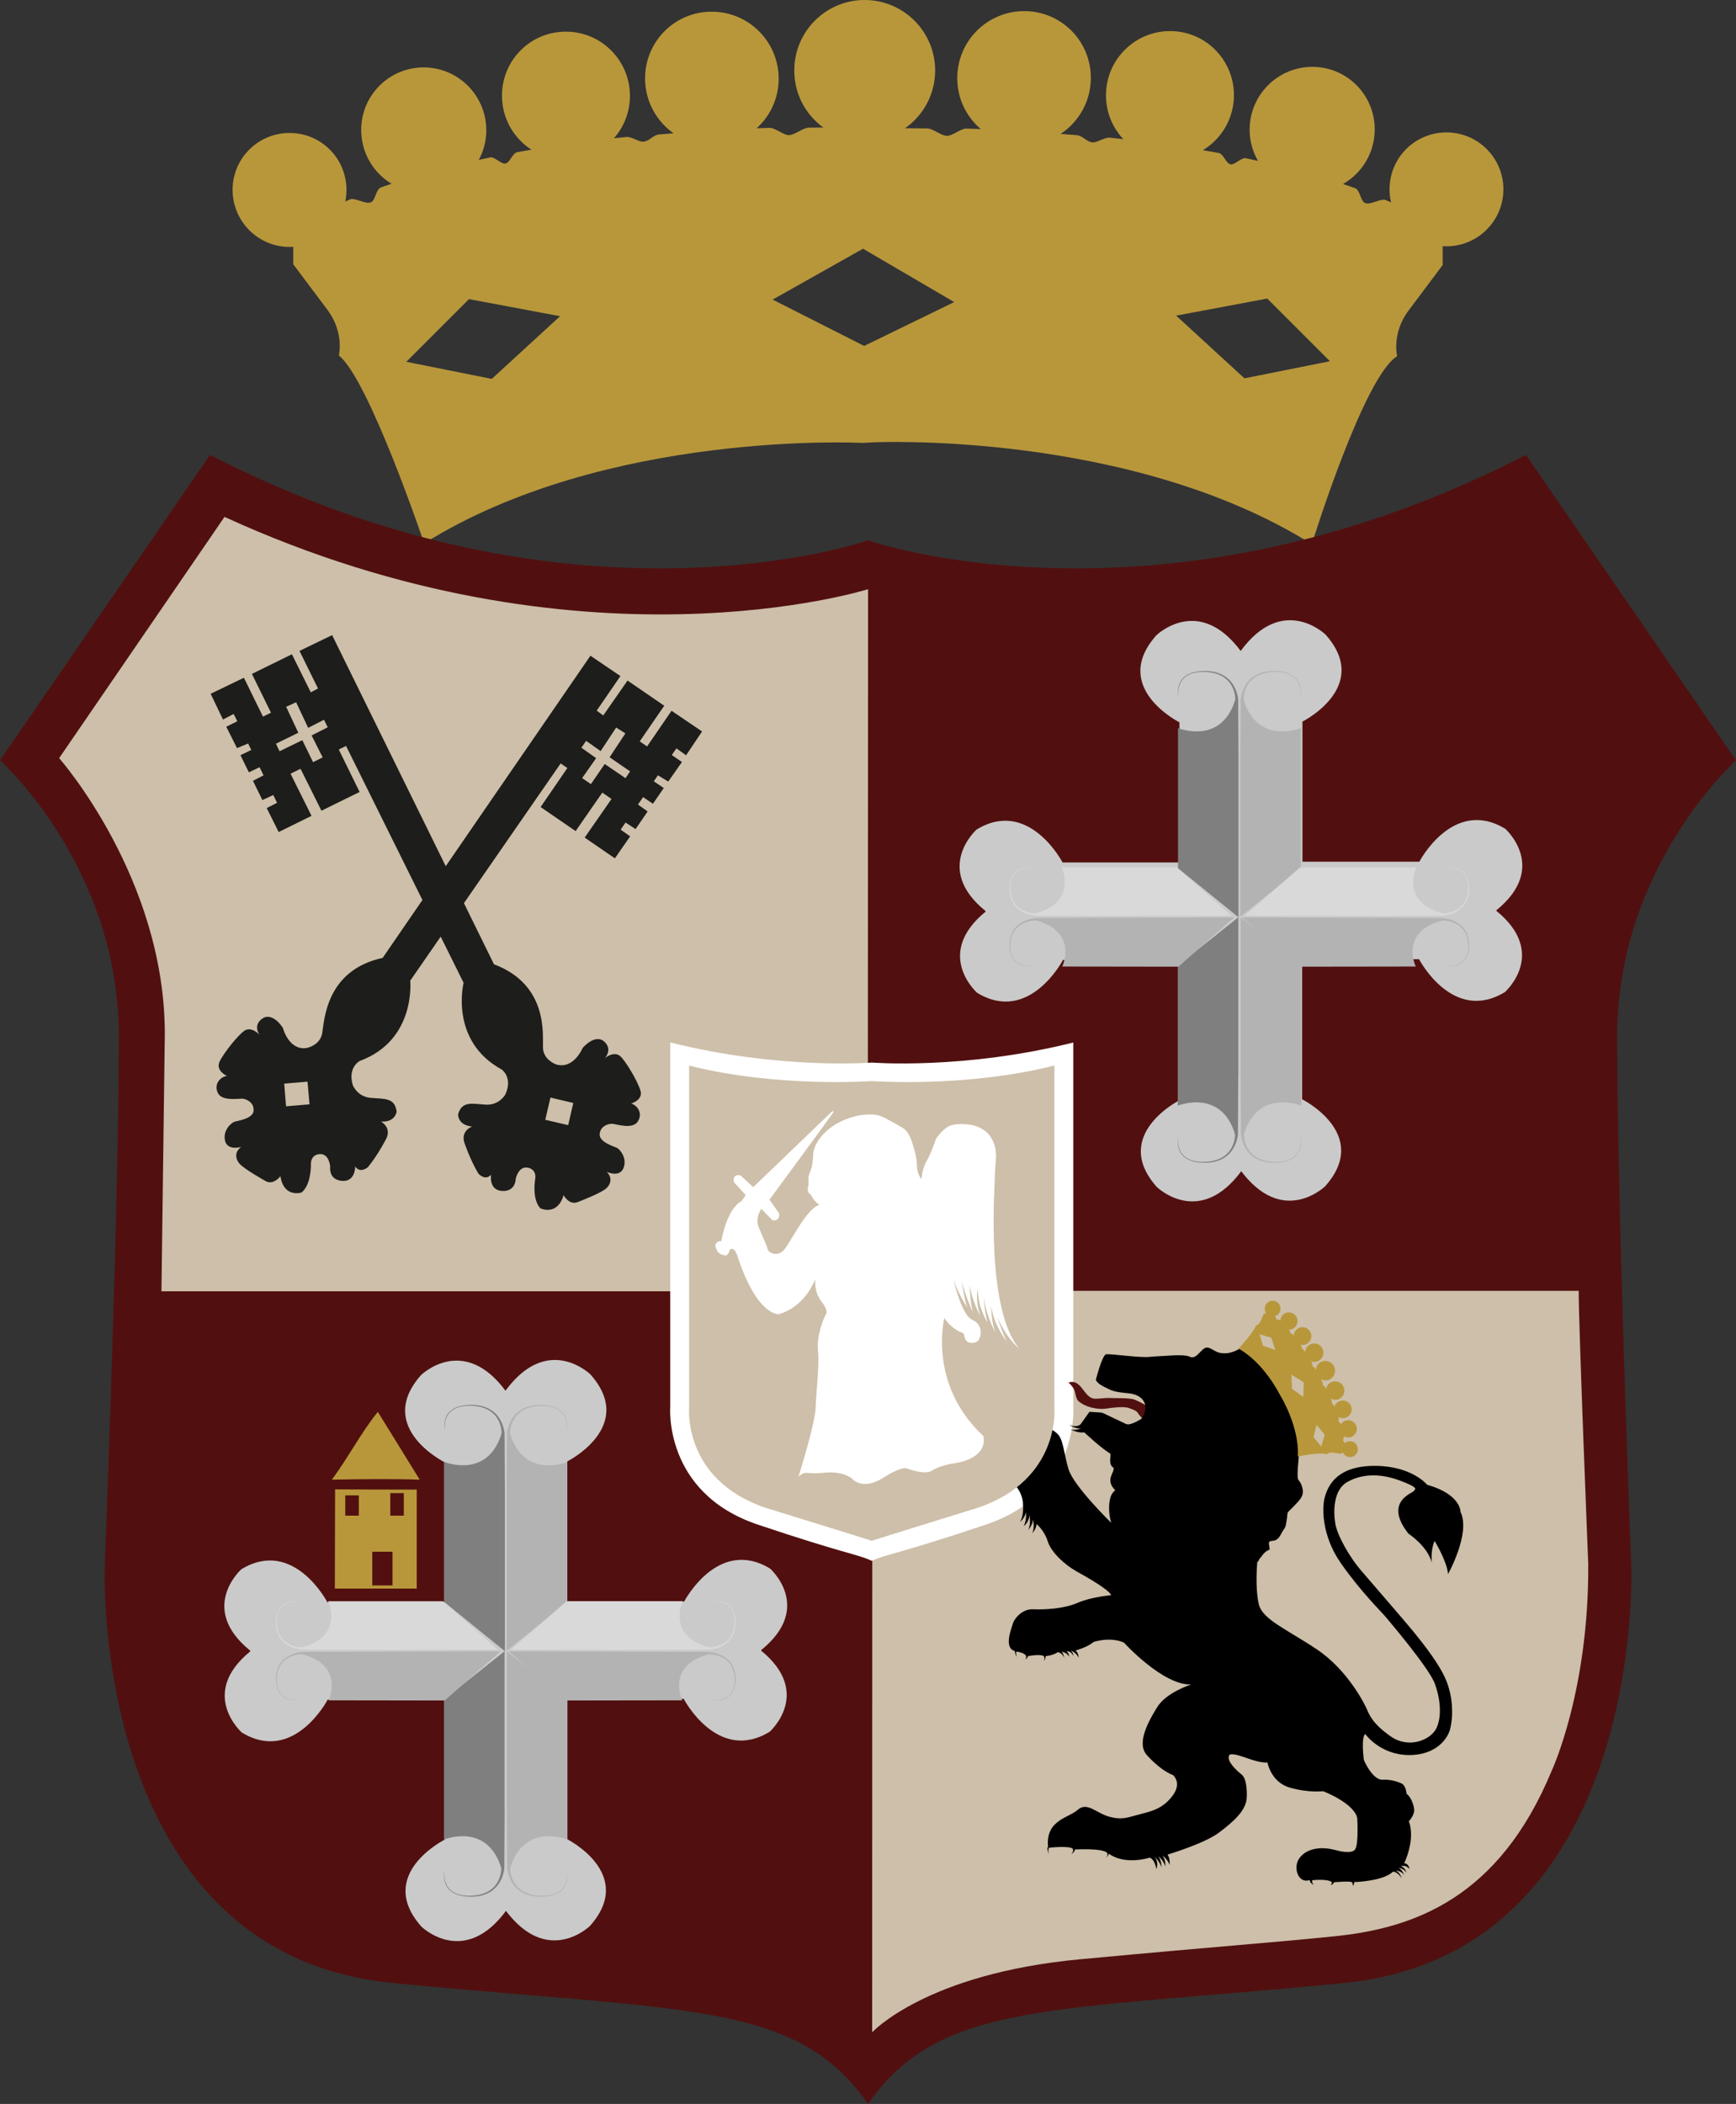 <svg xmlns="http://www.w3.org/2000/svg" id="Layer_2" data-name="Layer 2" viewBox="0 0 216.66 262.5"><rect x="0" y="0" width="216.66" height="262.5" fill="#333333" stroke="none"/><defs><style>      .cls-1 {        fill: #fff;      }      .cls-2 {        fill: #a5a5a5;      }      .cls-3 {        fill: #cacaca;      }      .cls-4 {        fill: #b8973b;      }      .cls-5 {        fill: #51100f;      }      .cls-6 {        fill: #b3b3b3;      }      .cls-7 {        fill: #7f7f7f;      }      .cls-8 {        fill: #d9d9d9;      }      .cls-9 {        fill: #1d1d1b;      }      .cls-10 {        fill: #cdbfa9;      }    </style></defs><g id="Laag_1" data-name="Laag 1"><path class="cls-4" d="m172.95,24.96c-.58-.25-1.89.64-2.56.38-.63-.24-.6-1.63-1.31-1.88-3.53-1.25-8.03-2.56-13.65-3.73-.46-.09-1.36.87-1.83.78-.64-.13-.86-1.31-1.53-1.43-4.01-.73-8.52-1.38-13.58-1.9-.63-.06-1.61.64-2.13.59-.8-.08-1.18-.84-2.01-.91-4.18-.34-8.88-.69-13.78-.82-.64,0-1.72.92-2.37.91-.81-.02-1.72-.93-2.55-.93-2.28-.03-3.81-.03-6.13,0l-1.87-.09c-2.62-.04-4.2-.04-6.65-.01-.83.01-1.74.92-2.55.94-.66.01-1.74-.93-2.37-.91-4.89.13-9.59.47-13.77.82-.83.06-1.21.84-2.01.91-.53.05-1.51-.66-2.13-.59-5.06.51-9.57,1.16-13.59,1.89-.67.13-.88,1.3-1.52,1.43-.47.09-1.38-.87-1.83-.78-5.62,1.17-10.12,2.48-13.65,3.74-.71.25-.68,1.63-1.31,1.88-.66.26-1.98-.62-2.56-.38-5.06,2.15-7.11,3.84-7.11,3.84v4.26l4.27,5.69c2.13,2.85,1.42,5.69,1.42,5.69,3.74,2.95,10.65,23.44,10.65,23.44,22.74-14.21,54.71-12.53,54.71-12.53l1.36-.07s31.97-1.52,54.71,12.7c0,0,6.46-20.89,10.65-23.45,0,0-.71-2.85,1.42-5.69l4.26-5.68v-4.27s-2.04-1.69-7.11-3.84Zm-111.58,22.31l-10.66-2.13,7.82-7.82,11.37,2.13-8.52,7.82Zm46.48-4.11l-11.42-5.78,11.28-6.35,11.38,6.66-11.24,5.47Zm47.46,4.04l-8.52-7.82,11.37-2.13,7.82,7.82-10.66,2.13Z"></path><g><path class="cls-4" d="m43.24,23.69c0,3.93-3.18,7.12-7.1,7.12s-7.11-3.19-7.11-7.12,3.17-7.1,7.11-7.1,7.1,3.18,7.1,7.1Z"></path><path class="cls-4" d="m116.71,8.79c0,4.86-3.93,8.79-8.8,8.79s-8.78-3.93-8.78-8.79,3.93-8.79,8.78-8.79,8.8,3.94,8.8,8.79Z"></path><path class="cls-4" d="m97.18,9.82c0,4.61-3.74,8.34-8.34,8.32-4.61,0-8.33-3.75-8.33-8.36s3.72-8.34,8.33-8.32c4.6,0,8.34,3.74,8.34,8.36Z"></path><path class="cls-4" d="m78.62,11.96c0,4.42-3.58,8-7.99,7.98-4.43-.01-7.98-3.59-7.98-8.01s3.55-7.99,7.98-7.98c4.41,0,7.99,3.59,7.99,8.01Z"></path><path class="cls-4" d="m60.69,16.24c0,4.32-3.5,7.81-7.81,7.8-4.32,0-7.8-3.51-7.8-7.83s3.49-7.8,7.8-7.8c4.31,0,7.81,3.52,7.81,7.83Z"></path><path class="cls-4" d="m173.42,23.62c0,3.93,3.17,7.11,7.1,7.11s7.11-3.19,7.11-7.11-3.18-7.1-7.11-7.1-7.1,3.18-7.1,7.1Z"></path><path class="cls-4" d="m119.47,9.75c0,4.61,3.73,8.34,8.34,8.32,4.61,0,8.33-3.75,8.33-8.36s-3.72-8.34-8.33-8.32c-4.6,0-8.34,3.74-8.34,8.36Z"></path><path class="cls-4" d="m138.03,11.89c0,4.42,3.58,8,7.99,7.98,4.42,0,7.98-3.59,7.98-8s-3.56-8-7.98-7.99c-4.41,0-7.99,3.59-7.99,8.01Z"></path><path class="cls-4" d="m155.96,16.17c0,4.32,3.5,7.81,7.81,7.8,4.32,0,7.8-3.51,7.8-7.83s-3.48-7.8-7.8-7.8c-4.31.01-7.81,3.52-7.81,7.83Z"></path></g><path class="cls-5" d="m108.33,262.5c8.98-12.88,22.79-11.49,59.38-15.09,37.73-3.71,35.88-51.95,35.88-51.95,0,0-1.76-44.98-1.76-66.17s14.83-34.42,14.83-34.42l-26.22-38.12c-45.46,23.5-82.11,10.67-82.11,10.67h0s-36.65,12.83-82.11-10.67L0,94.86s14.83,13.24,14.83,34.42-1.76,66.17-1.76,66.17c0,0-1.85,48.25,35.88,51.95,36.61,3.6,50.4,2.19,59.38,15.09Z"></path><path class="cls-10" d="m108.34,73.51s-35.88,11.34-80.32-9.02l-20.64,30.1s13.19,14.91,13.19,34.41l-.42,32.11h88.15l.04-87.6Z"></path><path class="cls-10" d="m108.84,253.57s6.71-7.33,25.95-9.12c19.23-1.79,21.83-1.88,31.67-2.86,9.84-.98,20.58-4.65,27.2-20.67,0,0,4.65-9.93,4.56-25.77,0,0-1.22-30.17-1.19-34.1h-88.16l-.02,92.52Z"></path><path class="cls-3" d="m94.98,205.93c6.51,5.31,1.08,10.13,1.08,10.13-6.51,3.98-10.73-4.1-10.73-4.1h-14.59v17.48s8.68,4.34,2.89,10.85c0,0-5.3,5.19-10.61-2.05l.19.09c-5.3,7.24-10.61,2.05-10.61,2.05-5.79-6.51,2.89-10.85,2.89-10.85v-17.48h-14.59s-4.22,8.08-10.73,4.1c0,0-5.43-4.83,1.08-10.13l-.05-.1c-6.51-5.3-1.08-10.13-1.08-10.13,6.51-3.97,10.73,4.1,10.73,4.1h14.59v-17.48s-8.68-4.34-2.89-10.85c0,0,5.3-5.19,10.61,2.05l-.08-.09c5.31-7.23,10.61-2.04,10.61-2.04,5.78,6.51-2.89,10.85-2.89,10.85v17.48h14.59s4.21-8.07,10.73-4.1c0,0,5.43,4.82-1.08,10.13l-.05.1Z"></path><path class="cls-3" d="m186.75,113.64c6.51,5.3,1.08,10.13,1.08,10.13-6.52,3.98-10.73-4.1-10.73-4.1h-14.59v17.48s8.67,4.34,2.88,10.85c0,0-5.3,5.19-10.61-2.05l.2.09c-5.3,7.24-10.61,2.05-10.61,2.05-5.79-6.51,2.89-10.85,2.89-10.85v-17.48h-14.59s-4.21,8.08-10.73,4.1c0,0-5.43-4.82,1.08-10.13l-.06-.1c-6.5-5.3-1.08-10.13-1.08-10.13,6.52-3.98,10.73,4.1,10.73,4.1h14.59v-17.48s-8.67-4.34-2.89-10.85c0,0,5.3-5.19,10.61,2.05l-.09-.09c5.3-7.23,10.61-2.05,10.61-2.05,5.79,6.51-2.89,10.85-2.89,10.85v17.48h14.59s4.21-8.07,10.73-4.1c0,0,5.42,4.82-1.08,10.13l-.05.1Z"></path><path class="cls-1" d="m108.81,194.73c1.95-.87,3.31-.85,14.2-4.5,3.44-1.16,5.81-2.89,7.44-4.77,3.96-4.58,3.5-10.01,3.5-10.01v-45.38c-13.67,3.42-25.15,2.5-25.15,2.5h0s-11.49.92-25.15-2.51v45.38s-.92,10.8,10.94,14.78c10.89,3.66,12.26,3.63,14.2,4.51h.01Z"></path><path class="cls-9" d="m85.64,94.21l1.98-2.95-3.81-2.58-3.05,4.45-.92-.63,3.06-4.45-4.58-3.14-3.03,4.35-.82-.6,2.96-4.31-3.74-2.54-18.06,26.26-14.18-28.83-4.07,1.97,2.31,4.69-.9.48-2.36-4.75-4.99,2.45,2.38,4.84-1,.49-2.38-4.85-4.15,2,1.54,3.21,1.33-.69.46.91-1.38.68,1.34,2.67,1.39-.58.39.81-1.35.65,1.05,2.14,1.34-.64.49,1.02-1.32.68,1.18,2.4,1.35-.63.48.97-1.29.66,1.49,2.99,4.1-2.02-2.62-5.26,1.25-.61,2.61,5.23,4.76-2.34-2.6-5.3.91-.44,9.53,19.22-4.96,7.22c-7.13,1.54-7.28,7.89-7.55,9.41-.27,1.52-1.92,1.83-1.92,1.83-2.27.36-2.99-2.52-2.99-2.52-1.32-1.93-2.39-1.25-2.39-1.25-1.32.75-.7,1.89-.51,2.18-.25-.37-1.13-1.03-1.85-.59-.76.47-2.63,2.78-3.15,3.9-.52,1.12.92,1.77.92,1.77-.83.11-1.66,1.03-1.13,2.12.53,1.09,2.62.67,3.11.72.5.05,1.43.5,1.35,1.51-.08,1.01-2.06,1.25-2.4,1.37-.34.12-1.45,1-1.17,2.33.28,1.33,2.01.81,2.01.81-1.22.93-.23,2.05-.23,2.05.57.7,3.33,2.23,3.33,2.23.97.5,1.81-.63,1.81-.63.42,2.74,2.62,2.04,2.62,2.04,1.25-.97,1.18-3.5,1.18-3.5,0,0-.1-1.21,1.09-1.3,1.2-.09,1.32,1.55,1.32,1.55,0,0-.26,1.63,1.45,1.79,1.71.16,1.67-1.8,1.67-1.8.61.93,1.58.1,1.58.1,1.31-1.59,2.32-3.61,2.32-3.61.64-1.4-.69-2.09-.69-2.09,1.8.12,1.96-1.23,1.96-1.23-.21-1.75-1.49-1.59-3.2-1.72-1.71-.13-2.27-1.59-2.27-1.59-.67-2.26.89-3.03.89-3.03,7.03-2.59,6.28-10.01,6.28-10.01l3.8-5.49,2.86,5.76s-1.82,7.23,4.76,10.82c0,0,1.43.99.44,3.13,0,0-.77,1.37-2.48,1.25-1.71-.12-2.95-.47-3.41,1.23,0,0-.04,1.35,1.76,1.5,0,0-1.42.49-.99,1.97,0,0,.71,2.15,1.77,3.91,0,0,.84.96,1.58.13,0,0-.33,1.94,1.39,2.03,1.72.09,1.69-1.56,1.69-1.56,0,0,.36-1.6,1.53-1.34,1.17.26.89,1.44.89,1.44,0,0-.44,2.49.66,3.63,0,0,2.08,1.01,2.89-1.64,0,0,.66,1.24,1.7.88,0,0,2.95-1.12,3.62-1.73,0,0,1.14-.96.07-2.06,0,0,1.64.76,2.1-.52.46-1.27-.5-2.3-.82-2.47-.31-.17-2.24-.7-2.17-1.71.07-1.01,1.06-1.32,1.56-1.3.5.02,2.5.74,3.18-.26.68-1,0-2.04-.81-2.27,0,0,1.52-.43,1.16-1.61-.35-1.19-1.87-3.75-2.55-4.32-.65-.54-1.62-.01-1.92.32.22-.25,1.01-1.3-.19-2.23,0,0-.96-.83-2.55.9,0,0-1.13,2.74-3.32,2.06,0,0-1.59-.54-1.64-2.09-.05-1.54.72-7.84-6.11-10.4l-3.75-7.63,12.07-17.43.84.57-3.34,4.87,4.37,3,3.33-4.8,1.15.79-3.35,4.82,3.77,2.59,1.9-2.74-1.18-.84.61-.89,1.25.82,1.51-2.2-1.21-.86.64-.93,1.23.83,1.35-1.96-1.24-.84.51-.75,1.29.78,1.71-2.44-1.27-.87.58-.83,1.22.87Zm-45.37.29l-1.2.59-1.34-2.74-2.84,1.38-.45-.94,2.79-1.37-1.52-3.24,1.25-.56,1.5,3.19,1.98-1.01.46.94-2.01,1.02,1.37,2.72Zm-4.57,43.54l-.23-2.84,2.91-.25.25,2.83-2.92.25Zm33-1.1l2.85.67-.64,2.77-2.86-.67.65-2.77Zm9.38-39.84l-2.61-1.78-1.72,2.51-1.1-.75,1.75-2.49-1.84-1.3.59-.86,1.81,1.28,1.94-2.94,1.15.73-1.97,2.98,2.56,1.76-.58.86Z"></path><path class="cls-5" d="m142.11,176.45c-.21-.47-.73-.59-1.24-.78-.62-.23-2.14-.03-2.79.07-.92.14-2.25-.1-3.04-.61-.34-.22-.58-.35-.7-.75-.14-.43-.15-.88-.42-1.25-.05-.07-.49-.66-.61-.62,1.62-.59,1.92,1.78,3.18,1.98.5.08,1.38-.1,1.89-.07.7.04,2.61-.05,3.26.22.69.29,1.39.66,1.97,1.14l.78,1.01-1.4.69-.89-1.04Z"></path><path d="m156.92,194.84c-.16,1.7-.14,3.96.18,5.3.45,1.91,3.42,3.09,7.23,5.63,3.81,2.54,5.94,6.74,6.25,7.46.31.71.73,1.84,3,3.42,2.27,1.58,4.99.43,5.69-1.03.67-1.4.54-3.56-.21-5.58-.73-1.99-5.99-8.14-6.25-8.45-.3-.37-2.99-3.02-5.44-6.52-2.46-3.5-2.37-7.02-2.05-8.21.48-1.8,1.8-4.02,6.41-3.97,4.52.05,6.39,2.36,6.39,2.36,4.22,1.19,4.16,3.38,4.16,3.38,1.29,2.68-1.56,7.76-1.56,7.76-.14-1.64-1.68-4.14-1.68-4.14-.55,1.29-.33,2.73-.33,2.73-.59-2.13-2.93-3.63-2.93-3.63-3.17-4.01.59-5.08.68-5.33.08-.23.83-.34-1.78-1.31-2.64-.97-4.81-.77-6.53.19-1.72.96-1.76,3.58-1.51,5.14.26,1.61,1.87,4.31,3.13,5.79,1.88,2.19,5.79,6.7,6.65,7.76,1.45,1.79,3.26,4.11,4.06,6.05.77,1.85.98,4.25.48,6.16-.26.99-1.62,3.21-5.18,3.17-3.56-.04-5.39-2.62-5.39-2.62-.55.37-.18,3.2-.18,3.2.08.25,1.13,2.58,2.38,2.5,1.25-.08,2.34.47,2.34.47.55.27.62,1.29.62,1.29.45.29.86,1.19.94,1.92.08.74-.66,1.5-.66,1.5.86,2.31-.58,5.24-.58,5.24.6.04.66.72.66.72-.51-.61-1.04-.35-1.04-.35.53.21.66.8.66.8-.39-.58-.98-.58-.98-.58.51.21.71.96.71.96-.26-.62-1.1-.65-1.1-.65.57.2.76.96.76.96-.55-.9-1.1-.8-1.1-.8-1.17,1.19-4.84,1.29-4.84,1.29.12.26-.18.47-.18.47.12-.27-.1-.47-.1-.47-.37-.15-2.21.02-2.21.02-.14.33-.41.35-.41.35.19-.19.12-.39.12-.39-.66-.43-2.44-.21-2.44-.21-.08.33.23.6.23.6-.61-.31-.51-.63-.51-.63-1.45.51-2.09-1.5-1.39-2.6.69-1.11,2.33-1.74,4.61-1.13,2.27.62,2.46-.16,2.46-.16.41-.74.23-3.83.23-3.83-.41-1.9-4.26-3.36-4.26-3.36,0,0-1.8.23-4.16-.45-2.36-.68-2.79-3.13-2.79-3.13-.63.02-1.19-.06-3.01-.7-1.82-.64-1.78-.16-1.78-.16-.29.68.82,1.76,1.58,2.37.76.62.63,2.81.63,2.81-.03,1.64-1.66,3.06-3.46,4.42-1.8,1.37-6.43,2.75-6.43,2.75.35.47.26,1.29.26,1.29-.25-.76-.9-1.17-.9-1.17.43.49.37,1.37.37,1.37-.25-.86-.9-1.29-.9-1.29.45.51.41,1.42.41,1.42-.16-.76-.86-1.35-.86-1.35.58.72.23,1.52.23,1.52-.23-1.27-.82-1.41-.82-1.41-3.46.97-5.12-.51-5.12-.51-.02.29-.35.51-.35.51.33-.33.14-.59.14-.59-.53-.63-4.01-.43-4.01-.43-.06.35-.45.59-.45.59.39-.47.14-.71.14-.71-.51-.37-2.93-.1-2.93-.1-.21.39.06.84.06.84-.43-.66-.18-.96-.18-.96-.31-3.34,2.52-3.56,3.71-4.61,1.19-1.05,2.31.45,4,.88,1.68.43,2.35.02,3.85-.35,1.5-.37,2.87-.76,4.02-2.34,1.15-1.58.02-2.52.02-2.52-1.7-.64-3.36-2.6-3.36-2.6-1.15-1.49.27-4.1,1.41-5.92,1.15-1.82,4.22-2.79,4.22-2.79-3.5.16-8.4-5.22-8.4-5.22-1.74-.78-3.79-.08-3.79-.08-.78.68-2.25,1.06-2.25,1.06.39.33.39.9.39.9-.35-.71-.98-.88-.98-.88.33.29.33.66.33.66-.33-.66-.84-.58-.84-.58.29.29.31.68.31.68-.33-.57-.94-.62-.94-.62.27.29.33.82.33.82-.19-.67-.82-.78-.82-.78-.43.39-1.52.51-1.52.51.04.37-.25.59-.25.59.29-.45-.04-.63-.04-.63-.51-.25-1.92.04-1.92.04-.02.25-.31.41-.31.41.2-.31.04-.53.04-.53-.39-.39-1.17-.45-1.17-.45-.1.25.08.64.08.64-.25-.27-.27-.72-.27-.72-1.45-.35-.37-2.93-.24-3.42.12-.49,1.08-1.85,2.52-1.78,1.43.06,3.87-.06,5.55-.8,1.68-.74,4.2-.96,4.2-.96-.33-.72-2.93-2.19-4.36-2.99-1.43-.8-3.13-2.35-3.56-3.73-.43-1.37-1.39-2.15-1.39-2.15-.04.64-.55,1.15-.55,1.15.35-.72.1-1.72.1-1.72-.04.75-.6,1.29-.6,1.29.39-.73.16-1.84.16-1.84-.04.88-.71,1.37-.71,1.37.43-.9.25-1.72.25-1.72-.12.74-.72,1.21-.72,1.21.16-.27.47-.92.37-2.32-.1-1.39-.94-2.21-.94-2.21-1.74-1.23-1.66-2.97-1.66-2.97-.12-.51.27-.76.27-.76-.19.25-.02.45.04.61.06.17.33.27.63.17.31-.1.19-1.05.19-1.05-.43-1.13.55-2.11.55-2.11-.18-.47.21-1,.21-1-.18.49.27.76.27.76.12-.1.86.02.86.02.59,0,.86.3.86.3-.04-.47.25-.71.25-.71-.21-.37-.62-.51-.62-.51.37-.02.9.24.9.24.43.31.78-.02.78-.02.31-.12.76-.27,1.62.47.86.74.84,2.36,1.47,4.49.64,2.13,5.31,6.68,5.31,6.68v-.1c-.21-.48-.61-3.18.53-3.93-1.31-1.35-.11-2.09-.21-2.81-.77-.44-.22-1.68-.45-1.8-.97-.53-3.22-2.63-3.22-2.63-.59.16-1.74-.35-1.74-.35.57.18,1.4-.15,1.4-.15-.58.16-1.56-.44-1.56-.44,1.08.44,1.47-.09,1.47-.09l1.09-1.53c.71.08,1.46.04,1.71.17.59.28,1.17.55,1.75.83.24.11.48.22.72.34.15.07.31.17.48.21.06.02.13.02.19.02.18-.01.36-.07.53-.13.33-.12.65-.29.95-.47.1-.06.2-.12.26-.22.06-.09.11-.19.15-.29.08-.18.15-.36.19-.56.07-.33.07-.67-.05-.99-.27-.7-.99-1.05-1.69-1.17-.07-.01-.14-.02-.2-.03-.92-.11-1.86-.14-2.67-.58-.38-.2-1.34-.58-1.52-1.12,0,0,.79-3.16,1.3-3.19.77-.05,4.13.46,5.42.33.51-.05,0-.02,3.05-.19,1.71-.09,2.07.23,2.07.23.55.05.65-.11,1.46-.92.72-.72,1.29.17,2.1.36.87.2,1.73.02,2.77-.64,1.96-1.25,2.46.18,2.49.24.57,1.23-1.32,1.57,1.61,1.76,2.92.19,1.29.15,2.02.35,1.99.57-3.26,1.32-1.28,2.08,1.98.76,2.21,1.47,2.58,3.9.31,2.05-.65,1.53.74,3.46,1.55,2.17-.75-1.24-1.03,2.06-.29,3.3-.04,2.31.34,3.25.38.94.19,1.46-.37,2.09-1.68,1.86-1.25.92-1.44,2.24-.19,1.32-.15.76-.81,1.99-.66,1.23-1.59.22-1.4,1.25.19,1.04-.01.08-.96,1.4-.08.12-.17.21-.25.29l-.17.37Z"></path><path class="cls-4" d="m169.34,180.32c-.26-.48-.86-.65-1.34-.39-.07.04-.13.1-.19.16,0-.05,0-.08,0-.13,0-.08-.2-.19-.22-.28-.01-.09.16-.18.14-.28-.01-.07-.03-.16-.05-.23.32.21.74.25,1.1.05.52-.29.72-.94.43-1.47-.29-.52-.95-.71-1.48-.42-.18.1-.3.25-.4.42-.02-.09-.04-.16-.07-.24-.02-.06-.2-.11-.22-.17-.03-.08.1-.19.07-.28-.03-.09-.07-.19-.1-.29.33.2.75.24,1.11.04.54-.3.73-.97.44-1.5-.3-.54-.97-.73-1.51-.43-.26.14-.44.38-.52.64-.03-.08-.06-.15-.09-.23-.04-.08-.19-.15-.21-.22-.04-.1.02-.2-.03-.3-.04-.09-.09-.19-.13-.28.34.19.75.22,1.12.02.56-.31.76-1.01.45-1.57-.31-.56-1.01-.76-1.57-.45-.32.18-.51.48-.56.81-.04-.09-.08-.17-.13-.26-.04-.08-.23-.15-.27-.23-.05-.1,0-.27-.06-.37-.07-.14-.13-.25-.2-.36.35.18.77.21,1.14,0,.59-.32.8-1.06.48-1.65-.32-.59-1.07-.81-1.66-.48-.36.2-.56.56-.6.95-.04-.08-.08-.15-.13-.24-.06-.1-.23-.15-.28-.25-.05-.08,0-.27-.05-.35-.04-.07-.09-.14-.13-.22.3.11.65.11.95-.06.56-.31.76-1.01.46-1.57-.31-.56-1.01-.76-1.57-.45-.35.19-.54.55-.57.92-.05-.08-.1-.16-.15-.24-.06-.1-.18-.09-.24-.18-.04-.06-.02-.23-.07-.3-.05-.07-.09-.12-.13-.19.26.06.54.04.79-.1.54-.3.73-.97.44-1.51-.3-.54-.97-.73-1.5-.44-.35.19-.54.55-.56.92-.06-.07-.12-.15-.17-.22-.06-.07-.21-.02-.27-.09-.04-.05.01-.22-.03-.27-.06-.07-.1-.11-.16-.17.18,0,.36-.02.54-.12.52-.29.71-.95.43-1.47-.29-.52-.95-.71-1.47-.43-.35.19-.54.56-.54.93-.05-.05-.11-.11-.16-.15-.08-.07-.25.03-.32-.03-.08-.06-.06-.28-.13-.34-.04-.03-.06-.05-.1-.07.07-.02.14-.03.21-.07.48-.26.65-.86.39-1.34-.26-.48-.86-.65-1.34-.39-.48.26-.65.86-.39,1.34.01.02.03.03.04.05l-.28.15-.4.9c-.2.45-.6.55-.6.55-.11.65-2.14,2.86-2.14,2.86,3.25,1.81,5.18,5.81,5.18,5.81l.1.16s2.32,3.78,2.12,7.49c0,0,2.97-.61,3.56-.27,0,0,.3-.28.79-.21l.98.14.29-.16s0,.04.02.06c.26.48.86.65,1.34.39.48-.26.65-.86.39-1.34Zm-11.7-12.41l-.45-1.44,1.47.43.5,1.52-1.52-.51Zm5.02,6.37l-1.42-1-.06-1.77,1.53.95-.05,1.83Zm2.24,6.19l-.97-1.15.38-1.56,1.02,1.24-.43,1.47Z"></path><g><path class="cls-4" d="m47.15,176.16c-2.06,2.53-3.67,5.67-5.73,8.45,3.47-.07,7.44-.12,10.96,0l-5.22-8.45"></path><path class="cls-4" d="m41.82,185.82c0,3.38-.03,9.92-.03,12.38h10.22v-12.35c-2.24,0-8.18-.01-10.2-.03Zm2.96,3.28h-1.69v-2.53h1.69v2.53Zm4.21,8.71h-2.53v-4.21h2.53v4.21Zm1.41-8.71h-1.69v-2.81h1.69v2.81Z"></path></g><path class="cls-10" d="m108.81,192.23c.86-.29,13.18-4.1,13.18-4.1,10.46-3.51,9.6-12.54,9.6-12.54v-42.65c-11.04,2.8-22.79,1.94-22.79,1.94h0s-11.75.86-22.79-1.93v42.65s-.86,9.03,9.6,12.54c0,0,12.34,3.81,13.2,4.1Z"></path><path class="cls-1" d="m95.03,150.8s-.82,1.12-.35,2.29c.47,1.17,1.06,2.35,1.12,2.76.06.41,1.29,1.12,2.17-.06.88-1.17,2.76-5.05,4.29-5.46,0,0-.66-.43-1.05-1.23,0,0-.2-.21-.27-.26-.07-.05-.2-.47-.08-.78.11-.31.03-1.04.03-1.14,0-.1.18-.71.33-1.03,0,0,.18-.32.28-1.98,0,0,.02-1.45,1.93-3.03,1.9-1.58,4.32-1.79,4.32-1.79,0,0,.82-.12,1.75.03,0,0,.65.19.95.36.29.16,2.02,1.09,2.38,1.35.36.26.77.88,1.07,1.89.3,1.01.53,1.72.54,2.73.01,1.01.55,1.67.55,1.67,0,0,.13-1.37.6-2.16.47-.79,1.15-2.55,1.14-2.67,0-.11.61-1.07,1.5-1.67.89-.6,2.82-.3,2.82-.3,0,0,1.69.19,2.55,1.47.87,1.28.7,2.68.7,2.68,0,0-.18,2.37-.16,2.88.03.5-1.17,15.99,3.09,20.93,0,0-1.57-1.18-2.74-3.93,0,0,.73,2.39,1.26,3.14,0,0-1.73-2.03-2.03-4.54,0,0-.05,2.21.63,3.5,0,0-1.26-2.08-1.56-4.58,0,0,.06,1.82.47,3.14,0,0-1.2-1.76-1.24-4.22,0,0-.34,1.38.32,3.41.06.18-1.4-2.73-1.33-4.33.01-.22-.04,2.05.38,3.77.07.28-1.19-2.67-1.37-3.99-.14-.98.29,2.57.72,3.52,0,0-1.58-2.39-1.9-4.24,0,0,1.01,5.1,2.53,5.75,1.38.59,1.16,2.29.57,2.71,0,0-1.39.71-1.62-.83,0,0,.05-.25-.44-.36-.49-.11-1.89-1.29-2.01-1.82,0,0-2.14,8.27,4.85,14.78,0,0,.9,2.82-3.95,3.46,0,0-1.54.26-2.45.86-.9.6-3.12-.26-3.12-.26,0,0-.49-.41-3.05,1.2-2.56,1.62-3.84.04-3.84.04,0,0-1.09-.98-3.5-.71-2.4.26-2.14-.38-3.16.49,0,0,2.07-6.54,2.14-8.57.07-2.03.49-5.27.3-7.19-.19-1.92.75-4.14.98-4.48.23-.34,0-.9-.49-1.54-.49-.64-.94-1.54-.83-2.86,0,0-1.2,3.42-4.55,4.36,0,0-2.63.3-5.08-7,0,0-.42-1.62-1.05-1.02,0,0-.19.83-.64.68-.45-.15-.87-.08-1.17-1.2,0,0,.08-.64.76-.56,0,0,.64-3.99,2.52-5l.53-.75-1.47-1.62s-.3-1.09.83-.83l1.58,1.45,9.85-9.46s.23-.07.15.11c-.07.19-7.97,10.91-7.97,10.91l1.2,1.73s.19.98-.83.86l-1.41-1.46Z"></path><line class="cls-2" x1="55.34" y1="182.94" x2="55.34" y2="182.68"></line><path class="cls-7" d="m63.01,206.02v-19.82l-.04-7.33s-.15-3.63-4.22-3.59c-4.08.04-3.22,3.29-3.22,3.29,0,0-.67-3.29,3.26-3.18,3.93.11,3.81,3.44,3.81,3.44-1.74,5.78-7.15,3.57-7.15,3.57v17.48l7.56,6.13Z"></path><path class="cls-6" d="m63.24,205.95v-19.74l.04-7.33s.15-3.63,4.22-3.59c4.07.04,3.22,3.29,3.22,3.29,0,0,.67-3.29-3.26-3.18-3.92.11-3.81,3.44-3.81,3.44,1.74,5.78,7.15,3.57,7.15,3.57v17.48l-7.56,6.06Z"></path><path class="cls-7" d="m62.98,225.72l-.04,7.33s-.15,3.63-4.22,3.59c-4.08-.04-3.23-3.3-3.23-3.3,0,0-.66,3.3,3.26,3.18,3.93-.11,3.81-3.44,3.81-3.44-1.74-5.78-7.15-3.57-7.15-3.57v-17.47l7.56-6.02v19.7Z"></path><path class="cls-6" d="m63.27,225.72l.04,7.33s.15,3.63,4.22,3.59c4.07-.04,3.22-3.3,3.22-3.3,0,0,.67,3.3-3.26,3.18-3.93-.11-3.82-3.44-3.82-3.44,1.74-5.78,7.15-3.57,7.15-3.57v-17.47l-7.56-6.02v19.7Z"></path><path class="cls-6" d="m62.46,206.02l-17.93.05-6.77.03s-3.35.12-3.32,3.39c.04,3.28,3.04,2.59,3.04,2.59,0,0-3.04.54-2.94-2.62.1-3.16,3.18-3.07,3.18-3.07,5.34,1.4,3.3,5.75,3.3,5.75l14.49.02,6.95-6.15Z"></path><path class="cls-8" d="m62.15,205.82l-17.73.03-6.69-.03s-3.32-.12-3.28-3.39c.03-3.28,3.01-2.59,3.01-2.59,0,0-3.01-.54-2.91,2.62.1,3.16,3.15,3.07,3.15,3.07,5.28-1.4,3.26-5.75,3.26-5.75h14.33s6.87,6.04,6.87,6.04Z"></path><path class="cls-6" d="m63.47,206.02l18.12.05,6.85.03s3.39.12,3.36,3.39c-.04,3.28-3.08,2.59-3.08,2.59,0,0,3.08.54,2.97-2.62-.1-3.16-3.22-3.07-3.22-3.07-5.4,1.4-3.33,5.75-3.33,5.75l-14.65.02-7.02-6.15Z"></path><path class="cls-8" d="m63.78,205.82l17.92.03,6.77-.03s3.35-.12,3.32-3.39c-.04-3.28-3.05-2.59-3.05-2.59,0,0,3.05-.54,2.94,2.62-.1,3.16-3.18,3.07-3.18,3.07-5.34-1.4-3.3-5.75-3.3-5.75h-14.49s-6.94,6.04-6.94,6.04Z"></path><path class="cls-7" d="m154.57,114.45v-19.81l-.04-7.33s-.15-3.63-4.22-3.59c-4.08.04-3.22,3.3-3.22,3.3,0,0-.67-3.3,3.26-3.19,3.93.11,3.82,3.44,3.82,3.44-1.74,5.78-7.15,3.57-7.15,3.57v17.48l7.56,6.13Z"></path><path class="cls-6" d="m154.8,114.38v-19.74l.04-7.33s.15-3.63,4.22-3.59c4.08.04,3.22,3.3,3.22,3.3,0,0,.67-3.3-3.26-3.19-3.93.11-3.82,3.44-3.82,3.44,1.74,5.78,7.15,3.57,7.15,3.57v17.48l-7.56,6.06Z"></path><path class="cls-7" d="m154.54,134.15l-.04,7.33s-.15,3.63-4.22,3.59c-4.07-.04-3.22-3.3-3.22-3.3,0,0-.67,3.3,3.26,3.19,3.93-.11,3.82-3.44,3.82-3.44-1.74-5.78-7.15-3.57-7.15-3.57v-17.48l7.56-6.02v19.7Z"></path><path class="cls-6" d="m154.84,134.15l.04,7.33s.15,3.63,4.22,3.59c4.08-.04,3.22-3.3,3.22-3.3,0,0,.67,3.3-3.26,3.19-3.93-.11-3.81-3.44-3.81-3.44,1.74-5.78,7.15-3.57,7.15-3.57v-17.48l-7.56-6.02v19.7Z"></path><path class="cls-6" d="m154.02,114.46l-17.93.05-6.77.03s-3.35.12-3.32,3.4c.03,3.28,3.04,2.59,3.04,2.59,0,0-3.04.54-2.94-2.62.1-3.16,3.18-3.07,3.18-3.07,5.34,1.4,3.3,5.75,3.3,5.75l14.49.02,6.95-6.15Z"></path><path class="cls-8" d="m153.71,114.25l-17.73.03-6.7-.03s-3.32-.12-3.28-3.39c.03-3.28,3.01-2.59,3.01-2.59,0,0-3.01-.54-2.91,2.62.1,3.16,3.15,3.07,3.15,3.07,5.28-1.4,3.26-5.75,3.26-5.75h14.33s6.87,6.04,6.87,6.04Z"></path><path class="cls-6" d="m155.03,114.46l18.12.05,6.84.03s3.39.12,3.36,3.4c-.04,3.28-3.08,2.59-3.08,2.59,0,0,3.08.54,2.97-2.62-.1-3.16-3.22-3.07-3.22-3.07-5.4,1.4-3.33,5.75-3.33,5.75l-14.65.02-7.02-6.15Z"></path><path class="cls-8" d="m155.34,114.25l17.92.03,6.77-.03s3.35-.12,3.32-3.39c-.03-3.28-3.05-2.59-3.05-2.59,0,0,3.05-.54,2.94,2.62-.1,3.16-3.18,3.07-3.18,3.07-5.34-1.4-3.3-5.75-3.3-5.75h-14.49s-6.94,6.04-6.94,6.04Z"></path></g></svg>